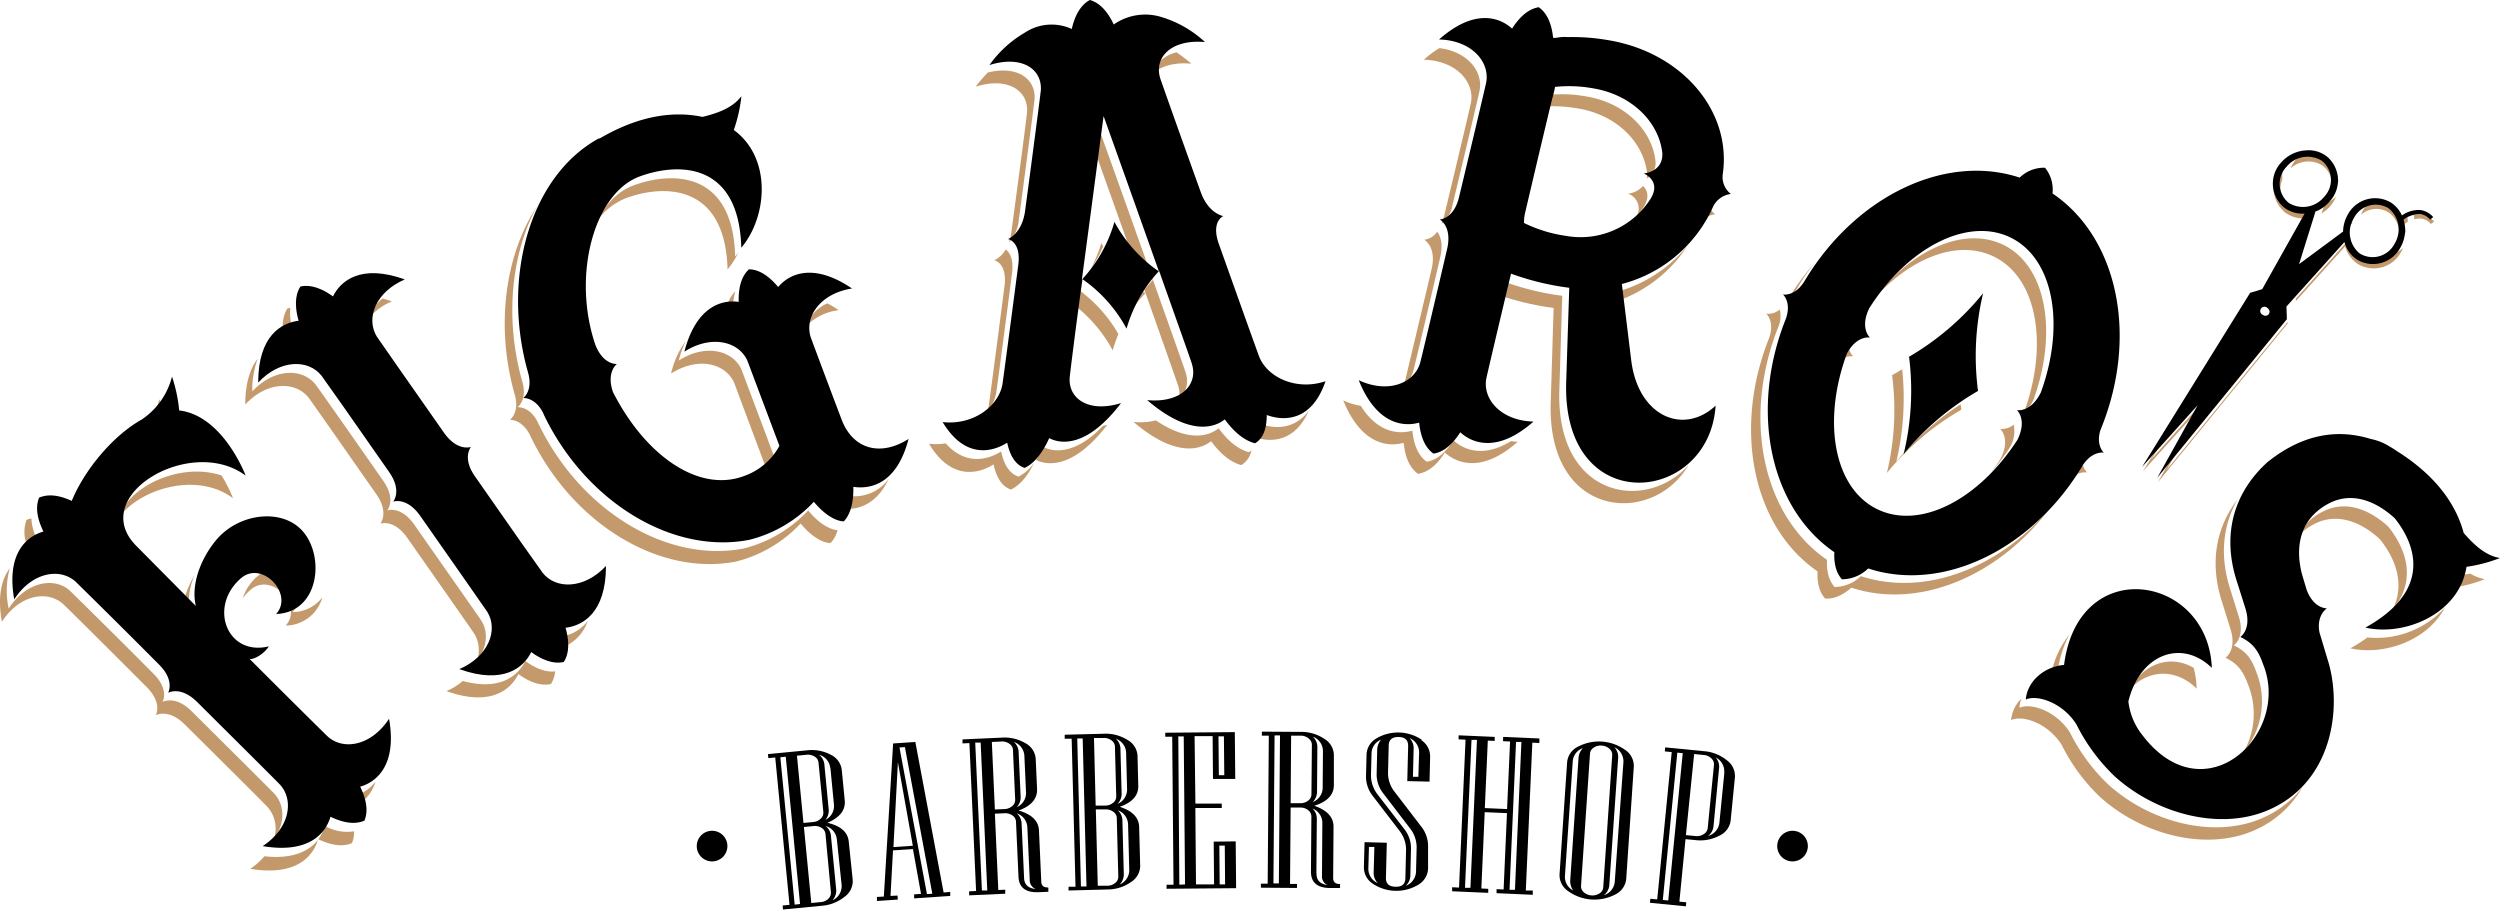 <?xml version="1.0" encoding="UTF-8"?> <svg xmlns="http://www.w3.org/2000/svg" id="Isolation_Mode" data-name="Isolation Mode" viewBox="0 0 460.41 167.54"><defs><style>.cls-1{fill:#c49a6c;}.cls-2{fill:#c3996c;}</style></defs><path class="cls-1" d="M435.17,38.77a5.34,5.34,0,0,0-.37.79,4.28,4.28,0,0,1,5-.5l.27.18a4.87,4.87,0,0,1,1.42,5.64,5.33,5.33,0,0,0,1.22-1.45,5.75,5.75,0,0,0,.34-.73,6.51,6.51,0,0,0-.26-1.45,6.66,6.66,0,0,1,.63-.39,5.12,5.12,0,0,0-.06-.9,7.09,7.09,0,0,0-.88.49,5.59,5.59,0,0,0-1.72-2.16,3.22,3.22,0,0,0-.36-.25,5.31,5.31,0,0,0-4.11-.63A5.33,5.33,0,0,0,435.17,38.77Z"></path><path class="cls-1" d="M434.3,48.66a5.71,5.71,0,0,0,7.8-2.08l.12-.21a6.61,6.61,0,0,0,.34-.7A5.93,5.93,0,0,1,440,47a4.3,4.3,0,0,1-5.11.59l-.28-.18a4.56,4.56,0,0,1-1.75-3.62L422.81,55v.46l9.08-10.09A5.64,5.64,0,0,0,434.3,48.66Z"></path><polygon class="cls-1" points="397.42 88.8 421.3 59.58 421.29 59.29 399.01 86.55 406.46 73.17 396.22 84.55 414.78 54.67 414.54 54.74 394.64 86.8 404.88 75.42 397.42 88.8"></polygon><path class="cls-1" d="M420.66,39a5.63,5.63,0,0,0,3.88,1.21L418,52l.41-.12,7.3-13.11a4.54,4.54,0,0,1-4-.5l-.26-.2a4.3,4.3,0,0,1-1.12-5,5.93,5.93,0,0,1,.45-2.87,6.53,6.53,0,0,0-.51.52,5.71,5.71,0,0,0,.21,8.07Z"></path><path class="cls-1" d="M433.18,41.17v.2a6.64,6.64,0,0,1,.51-2.59,6.39,6.39,0,0,0-1.26,1.56,6.29,6.29,0,0,0-.69,1.86Z"></path><path class="cls-1" d="M418.58,56.6l.13.06h0a.84.84,0,0,0,.61-.06l.07,0a.65.65,0,0,0,.16-.14.74.74,0,0,0,.11-.55h0a.72.72,0,0,0-.06-.13,1,1,0,0,0-.34-.43.78.78,0,0,0-1.05,1.15l.15.11Z"></path><path class="cls-1" d="M429.12,38a6.45,6.45,0,0,0,1.09-1.75,6.63,6.63,0,0,1-2.33,1.37h.2l-.53,1.67A6.31,6.31,0,0,0,429.12,38Z"></path><path class="cls-1" d="M445.91,40.26a2.87,2.87,0,0,1,1.78,1l.57-.46a3.81,3.81,0,0,0-2.36-1.28,4.08,4.08,0,0,0-1.37.07,6.88,6.88,0,0,1,.11.8A3.44,3.44,0,0,1,445.91,40.26Z"></path><path class="cls-1" d="M421.86,31a4.87,4.87,0,0,1,5.83-.53l.26.2a4.28,4.28,0,0,1,1.17,4.84,5.56,5.56,0,0,0,.59-.57,5.32,5.32,0,0,0,.94-1.54,5.31,5.31,0,0,0-1.92-3.63,3.81,3.81,0,0,0-.35-.27,5.56,5.56,0,0,0-2.6-.93,4.07,4.07,0,0,0-.86,0,6.67,6.67,0,0,0-1.51.24,5.35,5.35,0,0,0-.55.53A5.27,5.27,0,0,0,421.86,31Z"></path><path d="M445.76,38.68a5.29,5.29,0,0,0-3.41,1,5.59,5.59,0,0,0-1.72-2.16,3.3,3.3,0,0,0-.36-.25,5.71,5.71,0,0,0-7.8,2.08l-.12.22a6.53,6.53,0,0,0-.84,3.28v-.2l-8.11,6,3-9.6h-.2A6.54,6.54,0,0,0,429,37.14a5.72,5.72,0,0,0-.21-8.09l-.18-.16a3.7,3.7,0,0,0-.35-.27,5.57,5.57,0,0,0-2.6-.93,4.06,4.06,0,0,0-.86,0,6.53,6.53,0,0,0-4.66,2.2,5.71,5.71,0,0,0,.22,8.07l.18.17a5.63,5.63,0,0,0,3.88,1.21l-7.8,13.91-2.23.68L394.49,86l10.24-11.38L397.28,88l23.88-29.22-.08-2.33,10.68-11.87a5.63,5.63,0,0,0,2.4,3.28,5.71,5.71,0,0,0,7.8-2.08l.12-.21a6.53,6.53,0,0,0,.57-5.12,4.82,4.82,0,0,1,3.11-1,2.86,2.86,0,0,1,1.78,1l.57-.47A3.82,3.82,0,0,0,445.76,38.68ZM421.57,37.4l-.26-.2a4.53,4.53,0,0,1-.3-6.4l.12-.13a5,5,0,0,1,6.42-1.09l.26.2a4.53,4.53,0,0,1,.28,6.4l-.11.12a5,5,0,0,1-6.41,1.11ZM417.67,58l-.07.06a.86.86,0,0,1-.61.06h0l-.13-.06-.2-.1a.78.78,0,1,1,.75-1.37l.15.11a1,1,0,0,1,.34.43.8.8,0,0,1,.06.13h0a.74.74,0,0,1-.11.55A.61.61,0,0,1,417.67,58ZM441,44.87a4.53,4.53,0,0,1-6.08,2l-.15-.08-.28-.18a5,5,0,0,1-1-6.43,4.53,4.53,0,0,1,6.08-2l.15.08.27.18A5,5,0,0,1,441,44.87Z"></path><path class="cls-1" d="M315,38.48a4.72,4.72,0,0,0-.76,1.06c-.11.25-.23.49-.35.74a4,4,0,0,1,2-.82A3.07,3.07,0,0,1,315,38.48Z"></path><path class="cls-1" d="M270.9,18.89c-.06.4-2.36,10.17-5,21.11a8.65,8.65,0,0,1-.4,1.26,5.83,5.83,0,0,0,2-3.5c2.63-10.94,4.93-20.71,5-21.11.64-3.56-2.29-7.17-7.43-7.79A20.34,20.34,0,0,0,262.21,11C268.12,11.14,271.59,15.05,270.9,18.89Z"></path><path class="cls-1" d="M297.43,53.83l.21,1.68a25.42,25.42,0,0,0,13.22-10.38A25.41,25.41,0,0,1,297.43,53.83Z"></path><path class="cls-1" d="M302.58,38.31c1.35-2,.78-3.31,0-4.07a4.16,4.16,0,0,1-2.78,1.42A2.92,2.92,0,0,1,301.33,40,15,15,0,0,0,302.58,38.31Z"></path><path class="cls-1" d="M304.88,29.65c-.65-5.78-5.7-10.71-12.68-11.88a25,25,0,0,0-7.07-.28s-.27,1.33-.48,2v.1a27.91,27.91,0,0,1,6,.39c7,1.17,12,6.11,12.68,11.88a4.26,4.26,0,0,1-.07,1A3.24,3.24,0,0,0,304.88,29.65Z"></path><path class="cls-1" d="M260.27,68.36c.12-.39,2.46-10.17,5-21.11.53-2.41,0-3.82-.59-4.58a3.43,3.43,0,0,1-2.39,1.49s2.29,1.23,1.38,5.33c-2.6,11-4.93,20.73-5,21.11a1.19,1.19,0,0,1-.16.43A5.55,5.55,0,0,0,260.27,68.36Z"></path><path class="cls-1" d="M267.67,81.1c-2,3.15-3.88,3.77-4.92,3.93-.86-.62-2.28-2-2.64-5.72-2.55.72-6.41.38-9.5-4.57a12,12,0,0,1-3.23-1c3.23,8,8.11,8.66,11.13,7.81.36,3.7,1.78,5.1,2.64,5.72,1-.17,3-.79,4.93-3.93,2.32,2.11,7,3.75,13.45-2a5.24,5.24,0,0,1-1.26-.1C273.26,84.32,269.63,82.89,267.67,81.1Z"></path><path class="cls-1" d="M287.18,71.77l.53-17.3-1.3-.18a50.21,50.21,0,0,1-9.4-2.42l-.62,2.59a52.1,52.1,0,0,0,8.43,2.07l1.3.18L285.59,74C284.84,95.64,304.4,97,311,85.6,303.3,94.4,286.5,91.86,287.18,71.77Z"></path><path d="M286.39,16s-.27,1.33-.48,2c-.09.29-1.44,5.92-3.2,13.36l-1.88,8a8.15,8.15,0,0,0-.17,1.7,25.7,25.7,0,0,0,7.74,2.38,15.27,15.27,0,0,0,15.44-6.62c2.35-3.49-1.12-4.88-1.12-4.88s3.6-.22,3.42-3.77c-.65-5.78-5.7-10.71-12.68-11.89a25,25,0,0,0-7.07-.28ZM268.93,79.61c-2,3.14-3.88,3.77-4.93,3.93-.86-.61-2.28-2-2.64-5.71-3,.85-7.9.24-11.13-7.81,5.35,2.51,10.2.58,11.3-3.16.12-.39,2.46-10.17,5-21.11.91-4.1-1.38-5.33-1.38-5.33s2.6-.07,3.56-4.15c2.63-10.94,4.93-20.71,5-21.11.69-3.84-2.78-7.75-8.69-7.89,6.5-5.74,11.13-4.11,13.45-2,2-3.14,3.87-3.77,4.92-3.94.87.62,2.26,2,2.64,5.64l.53,0a7.56,7.56,0,0,1,2.15-.14,38.36,38.36,0,0,1,7.38.55C309.78,9.62,319,20.47,317.26,32.15a3.94,3.94,0,0,0,1.5,3.57A4.21,4.21,0,0,0,315.52,38a25.41,25.41,0,0,1-16.83,14.3l1.75,14.28c1.37,10.18,9.63,13.6,15.51,8.13-1.15,18.28-28.38,21-27.51-4.47L289,53l-1.3-.18a49.91,49.91,0,0,1-9.42-2.42c-2.45,10.2-4.5,19-4.56,19.34-.69,3.85,2.78,7.75,8.69,7.9-6.5,5.74-11.14,4.1-13.45,2Z"></path><path class="cls-1" d="M116.6,34.17c-2.87,1.08-5.24,3.59-6.94,6.94a12.15,12.15,0,0,1,5.53-4.58c6.75-2.54,18.36-3,18.8,13.09a14.81,14.81,0,0,0,2-3.14c-.2.27-.39.53-.6.78C135,31.13,123.36,31.63,116.6,34.17Z"></path><path class="cls-1" d="M135,57.24a10.85,10.85,0,0,1,.43-3.6,6,6,0,0,0-1.69,3.52A7.72,7.72,0,0,1,135,57.24Z"></path><path class="cls-1" d="M148.84,94A24.34,24.34,0,0,1,137,101c-14,2.76-30-6.79-37.81-22.92l-.23-.49C97.44,74.75,95.31,75,95.31,75s1.84-1.31.9-4.65C92.92,58.82,94.11,46.8,98.89,38,93,47,91.21,60.13,94.8,72.68c.94,3.34-.9,4.65-.9,4.65S96,77.12,97.54,80l.23.49c7.81,16.12,23.8,25.68,37.81,22.92a24.37,24.37,0,0,0,11.86-7c2.37,2.87,4.45,3.58,5.51,3.6a5.33,5.33,0,0,0,1.3-2.37C153.15,97.56,151.14,96.81,148.84,94Z"></path><path class="cls-1" d="M156.11,91.29a14.71,14.71,0,0,1-.12,2.45c2.49,0,5.6-1.11,7.68-5.55A7.75,7.75,0,0,1,156.11,91.29Z"></path><path class="cls-1" d="M148.31,60.2a10.18,10.18,0,0,1,6.15-3.08,21.74,21.74,0,0,0-2.1-1.26A7.81,7.81,0,0,0,148.31,60.2Z"></path><path class="cls-1" d="M136.57,68.09C135,64.52,129.94,63.23,125,66.4a20.11,20.11,0,0,1,1.29-3.61,16.52,16.52,0,0,0-2.7,6c5-3.17,10-1.88,11.61,1.69L141,86a9.59,9.59,0,0,0,1.48-2.17Z"></path><path d="M110.39,25.53c7.86-4.62,14.27-5,19-4,2.6-.67,5.4-1.52,7.15-3.81a27.65,27.65,0,0,1-1.4,6.22c7.1,5.2,6.15,16.06,1.38,21.68-.44-16.13-12-15.63-18.8-13.09-8.28,3.12-12.41,18.09-8.1,30.91,1.48,3.84,4,3.59,4,3.59s-2,1.44-.74,5.16c6,11.8,15.85,18.59,24.13,15.48a11.85,11.85,0,0,0,6.53-5.56l-5.89-15.66c-1.57-3.57-6.63-4.86-11.61-1.69,2.18-8.38,6.94-9.61,10-9.16-.1-3.71,1.11-5.29,1.89-6,1.06,0,3,.4,5.38,3.26,2-2.39,6.42-4.6,13.6.27-5.84.9-8.78,5.21-7.62,8.93.12.39,5.72,15.31,5.89,15.67,2.21,5.14,7.16,6.28,12.14,3.11-2.18,8.39-7.07,9.28-10.17,8.82.11,3.71-1,5.63-1.76,6.35-1.06,0-3.14-.74-5.51-3.6a24.36,24.36,0,0,1-11.86,7c-14,2.76-30-6.79-37.81-22.92L100,76c-1.5-2.9-3.64-2.69-3.64-2.69s1.83-1.31.9-4.66c-5-17.54.39-36.29,13.06-43.18Z"></path><path class="cls-1" d="M331,53.05a48.37,48.37,0,0,1,3.17-4.64,47.78,47.78,0,0,0-4.65,6.35A6.2,6.2,0,0,0,331,53.05Z"></path><path class="cls-1" d="M372.57,76.1a6.75,6.75,0,0,0,1.92-2.47C379,61.23,376.88,49,369,45.12c-7.24-3.58-17.06.88-24.12,10.18,6.87-7.83,15.72-11.34,22.39-8,7.92,3.91,10,16.11,5.53,28.51A1.11,1.11,0,0,0,372.57,76.1Z"></path><path class="cls-1" d="M384.36,87a3,3,0,0,1-.75-1.36,5.85,5.85,0,0,0-1.3,1.4l-.46.74A3.37,3.37,0,0,1,384.36,87Z"></path><path class="cls-1" d="M366.67,87a39.88,39.88,0,0,0,3.52-4.67,5.74,5.74,0,0,0,.65-4.12,3.37,3.37,0,0,1-2.49.77s2,1.71.1,5.47C367.88,85.36,367.28,86.2,366.67,87Z"></path><path class="cls-1" d="M341.29,65.62a3,3,0,0,1-.75-1.36,6.49,6.49,0,0,0-1.73,2.13A3.35,3.35,0,0,1,341.29,65.62Z"></path><path class="cls-1" d="M347.5,87.1a49.88,49.88,0,0,1,13.7-11.64c0-.34-.08-.69-.13-1A52.17,52.17,0,0,0,349.24,85,50.7,50.7,0,0,0,350.31,68q-.93.58-1.86,1.1A49.74,49.74,0,0,1,347.5,87.1Z"></path><path class="cls-1" d="M377.32,93.88c-9.55,11-23.09,16-34.62,12.22a7,7,0,0,1-4.83,2c-.63-.71-1.54-2.12-1.4-5-11.78-8.07-15.59-25.74-9.14-42.45l.2-.51a5.12,5.12,0,0,0,.24-3.14,3.37,3.37,0,0,1-2.49.78s1.62,1.42.52,4.49l-.2.51c-6.45,16.71-2.64,34.38,9.13,42.45-.14,2.9.77,4.32,1.4,5,.94.07,2.62-.07,4.83-2C353.22,112.25,367.73,106.34,377.32,93.88Z"></path><path d="M371.54,81c1.85-3.76-.1-5.47-.1-5.47s2.55.51,4.41-3.25c4.52-12.4,2.39-24.6-5.53-28.51s-19,1.81-26.07,13c-1.8,3.71.13,5.4.13,5.4s-2.43-.49-4.27,3c-4.54,12.42-2.4,24.64,5.54,28.57S364.42,92,371.54,81ZM372,32.66a6.43,6.43,0,0,1,4.62-1.77A6.42,6.42,0,0,1,378,35.63c12.14,8.2,15.88,26.52,8.81,43.61-.85,2.82.64,4.13.64,4.13s-2-.41-3.79,2.18c-9.29,15.67-25.88,23.65-39.61,19.14a7,7,0,0,1-4.83,2c-.63-.71-1.54-2.12-1.4-5-11.78-8.07-15.59-25.74-9.14-42.45l.2-.51c1.1-3.08-.52-4.5-.52-4.5s2.21.45,4-2.52c9.39-15.64,25.92-23.52,39.6-19ZM365.22,54a49.78,49.78,0,0,0-.94,18,49.94,49.94,0,0,0-13.7,11.64,49.77,49.77,0,0,0,1-17.94A49.88,49.88,0,0,0,365.22,54Z"></path><path class="cls-1" d="M208.26,57.31A25.71,25.71,0,0,1,210.94,54l-.37-.27A25.62,25.62,0,0,0,208.26,57.31Z"></path><path class="cls-1" d="M201.53,27.48c1.42,4,4.56,12.8,7.65,21.47a25.65,25.65,0,0,0,3.15,2.59C207.72,38.53,202.14,23,202.14,23Z"></path><path class="cls-1" d="M189.14,20.66c0,.41-1.34,10.65-2.89,22.12a9.51,9.51,0,0,1-.44,1.89,7.37,7.37,0,0,0,1.83-4.26c1.54-11.48,2.86-21.72,2.89-22.12.28-3.76-3.2-6.3-8.63-4.93a30.32,30.32,0,0,0-2.22,2.6C185.59,14.1,189.44,16.7,189.14,20.66Z"></path><path class="cls-1" d="M182.07,74.83a6.56,6.56,0,0,1-.29,1,7.4,7.4,0,0,0,1.68-3.41c.08-.41,1.44-10.66,2.93-22.14.32-2.69-.51-3.85-1.18-4.34a4.68,4.68,0,0,1-2.11,2s2.41.42,1.9,4.69C183.51,64.17,182.16,74.42,182.07,74.83Z"></path><path class="cls-1" d="M218.39,68.74c0-.16-2.8-8-6.06-17.2-.56.6-1.08,1.22-1.57,1.86l.18.51c3.26,9.18,6,17,6.06,17.2a4.85,4.85,0,0,1,.11,2.45A4.55,4.55,0,0,0,218.39,68.74Z"></path><path class="cls-1" d="M212.41,13.5c1.42-1.31,3.81-2.06,7-1.77a30.59,30.59,0,0,0-2.74-2.1C214.27,10.27,212.8,11.72,212.41,13.5Z"></path><path class="cls-1" d="M195.71,6.7l.52.2A13.13,13.13,0,0,1,196.79,5,7.06,7.06,0,0,0,195.71,6.7Z"></path><path class="cls-1" d="M203.16,45.36c-.11-.19-.23-.38-.33-.58a27.7,27.7,0,0,1-2,4.84A26.15,26.15,0,0,0,203.16,45.36Z"></path><path class="cls-1" d="M230,83.27c-1.11-.29-3.16-1.12-5.57-4.4-1.91,1.54-5.71,2.51-11.56-1.45a11.88,11.88,0,0,1-4.12.28c7.41,6.34,12.09,5.31,14.29,3.55,2.41,3.28,4.46,4.11,5.57,4.4a4.12,4.12,0,0,0,1.87-2.7A3.73,3.73,0,0,1,230,83.27Z"></path><path class="cls-1" d="M192.11,82.31a17.27,17.27,0,0,1-1.31,2.41c2.55,1.22,7.3,1.16,13.14-6.51-.28.09-.54.15-.81.22C198.24,83.56,194.31,83.41,192.11,82.31Z"></path><path class="cls-1" d="M232.16,78.06a9.41,9.41,0,0,1-.33,2.69c3,.72,6.84.19,9.2-5.1C238.35,79.17,234.7,79,232.16,78.06Z"></path><path class="cls-1" d="M198.56,53.31l-.49.62-.29,2.2a26.34,26.34,0,0,1,7.14,8.39,27.87,27.87,0,0,1,1.05-3A26.12,26.12,0,0,0,198.56,53.31Z"></path><path class="cls-1" d="M187.58,87.78c-.92-.31-2.47-1.18-3.21-4.64-2.53,1.59-6.56,2.59-10.21-1.49a11.45,11.45,0,0,1-3.07.07c4,6.7,9,5.64,11.89,3.8.74,3.46,2.29,4.33,3.21,4.64,1-.49,2.69-1.65,4.29-5A7.91,7.91,0,0,1,187.58,87.78Z"></path><path d="M213.44,50c-4.61-13-10.2-28.63-10.2-28.63s-2.17,16.45-4,30.13a26.21,26.21,0,0,0,6-10.63A26.18,26.18,0,0,0,213.44,50ZM193.22,80.7c-1.66,3.71-3.49,5-4.52,5.47-.92-.31-2.47-1.18-3.21-4.64-2.93,1.84-7.86,2.9-11.89-3.8,5.6.63,10.24-2.88,11-6.87.08-.41,1.44-10.67,2.94-22.14.51-4.27-1.9-4.69-1.9-4.69s2.59-1,3.15-5.23c1.54-11.48,2.86-21.72,2.89-22.12.3-4-3.55-6.56-9.46-4.7a20.89,20.89,0,0,1,6.57-6,8.89,8.89,0,0,1,8.59-.64c.83-3.62,2.4-4.84,3.34-5.34,1,.29,2.82,1.14,4.39,4.51A10.11,10.11,0,0,1,214,3.17a20.44,20.44,0,0,1,7.92,4.58c-6.18-.57-9.39,2.79-8.27,6.59.11.39,3.56,10.13,7.47,21,1.45,4.06,4.18,4.45,4.18,4.45s-2.27.92-.88,5c3.88,10.9,7.36,20.64,7.52,21,1.56,3.75,6.84,6.21,12.17,4.42-2.53,7.39-7.58,7.4-10.82,6.22,0,3.53-1.32,4.71-2.16,5.21-1.11-.29-3.16-1.12-5.57-4.4-2.2,1.76-6.88,2.79-14.29-3.55,6.17.57,9.38-2.79,8.26-6.59,0-.16-2.8-8-6.06-17.2a26.12,26.12,0,0,0-6,10.63,26.2,26.2,0,0,0-8.12-9.12C198,61.07,197,69.36,197,69.52c-.29,3.95,3.55,6.56,9.46,4.71C200.56,82,195.77,82,193.24,80.7Z"></path><path class="cls-1" d="M53.87,112.73c3.34-3.65-2.61-10-6.51-6.56a8.89,8.89,0,0,0-2.65,4,9.62,9.62,0,0,1,1.39-1.52c3.9-3.45,9.85,2.91,6.51,6.56A7.1,7.1,0,0,0,59.37,110,7,7,0,0,1,53.87,112.73Z"></path><path class="cls-2" d="M21.92,95.29c3.91-5.33,14.39-8.47,21-3.53a27.09,27.09,0,0,0-2.11-4.19C33.32,85.05,23.67,89.51,21.92,95.29Z"></path><path class="cls-2" d="M33.64,111.86,35,113.25a12,12,0,0,1,.87-7.37A16.13,16.13,0,0,0,33.64,111.86Z"></path><path class="cls-2" d="M29.51,74l-.16-.47A11.6,11.6,0,0,1,28.89,75,10.56,10.56,0,0,0,29.51,74Z"></path><path class="cls-2" d="M65.3,146.57a14,14,0,0,1,.71,1.58,7.58,7.58,0,0,0,3.15-4.2A7.38,7.38,0,0,1,65.3,146.57Z"></path><path class="cls-2" d="M59.83,152.09a7.54,7.54,0,0,1-1.22,2.46c3.32,1.6,5.24,1.13,6.21.72a5.16,5.16,0,0,0,.38-2.17A8.2,8.2,0,0,1,59.83,152.09Z"></path><path class="cls-2" d="M50.39,154.66c2.12-2.93,2.11-6.3.18-8.44-.26-.3-7.39-7.4-15.37-15.33-3-2.92-5.26-1.61-5.26-1.61s1.3-2.26-1.68-5.21c-7.95-8-15.09-15-15.39-15.29C10,106.19,4.82,107.1,1.6,112.07a15.36,15.36,0,0,1,.21-7.42c-1.46,1.93-2.33,5-1.47,9.87,3.22-5,8.35-5.88,11.27-3.29.31.26,7.44,7.33,15.39,15.29,3,3,1.68,5.21,1.68,5.21s2.25-1.31,5.26,1.61c8,7.93,15.1,15,15.37,15.33A6,6,0,0,1,50.39,154.66Z"></path><path class="cls-2" d="M6.93,99.55a10,10,0,0,1-1.16-4.08,5,5,0,0,0-.88.28A6.3,6.3,0,0,0,5,100.42,7.75,7.75,0,0,1,6.93,99.55Z"></path><path class="cls-2" d="M48.68,157.69A11.88,11.88,0,0,1,46.1,160c8.46,1.43,11.55-2.31,12.44-5.31C57,156.66,54,158.29,48.68,157.69Z"></path><path d="M12.49,93.1c-.15.26-.29.52-.43.78h.07C12.25,93.64,12.37,93.37,12.49,93.1Z"></path><path d="M49.54,119c-1.1,1.71-3.1,2.55-3.59,2.34,7.48,7.48,14.14,14.07,14.43,14.32,2.92,2.59,8,1.68,11.27-3.29,1.5,8.54-2.31,11.64-5.32,12.51,1.64,3.34,1.19,5.27.78,6.26-1,.41-2.91.89-6.25-.73-.86,3-3.93,6.86-12.48,5.41,4.94-3.25,5.82-8.39,3.21-11.29-.26-.31-7.39-7.4-15.37-15.33-3-2.92-5.26-1.61-5.26-1.61s1.3-2.26-1.68-5.21c-7.95-8-15.09-15-15.39-15.29-2.92-2.59-8.05-1.68-11.27,3.29C1.11,101.86,4.94,98.77,8,97.89c-1.64-3.33-1.2-5.27-.79-6.25,1-.4,2.81-.87,6,.61,2.37-5.73,7.55-12,12.91-15a13.52,13.52,0,0,0,5.56-7.9A28,28,0,0,1,33,75.59c8.1.95,12.24,12,12.24,12-10.11-7.57-29.34,3.8-20.08,13l10.9,11c-1-4.33,1.28-9.32,4-12.42,4.1-4.59,11.45-5.47,15.26-1.79,4.63,4.46,3.72,15.38-4.47,15.7,3.34-3.65-2.61-10-6.51-6.56-6,5.24-2.53,14.37,5.16,12.52Z"></path><path class="cls-1" d="M53.91,60.71a10.23,10.23,0,0,1-.45-4,4.7,4.7,0,0,0-.54.09,6.15,6.15,0,0,0-.74,4.28A7.61,7.61,0,0,1,53.91,60.71Z"></path><path class="cls-1" d="M103.09,117.26a12.73,12.73,0,0,1,.42,2,7.87,7.87,0,0,0,4.73-4.92A7.39,7.39,0,0,1,103.09,117.26Z"></path><path class="cls-1" d="M87.85,121.64c1.85-2.35,2.14-5.18.8-7.33-.2-.35-6-8.59-12.43-17.8C73.77,93.11,71.33,94,71.33,94s1.67-2-.74-5.43c-6.42-9.22-12.2-17.43-12.46-17.74-2.42-3.06-7.63-3.07-11.67,1.25a17,17,0,0,1,1-6.05c-1.33,1.74-2.29,4.4-2.29,8.47,4-4.32,9.25-4.32,11.67-1.25.25.31,6,8.52,12.46,17.76,2.41,3.43.74,5.43.74,5.43s2.44-.9,4.89,2.51c6.46,9.21,12.23,17.45,12.43,17.79A5.81,5.81,0,0,1,87.85,121.64Z"></path><path class="cls-1" d="M67.82,58.73a10.92,10.92,0,0,1,4.35-3.22c-.6-.21-1.17-.39-1.73-.54A8.43,8.43,0,0,0,67.82,58.73Z"></path><path class="cls-1" d="M96.74,121.73c-1.27,2.62-4.55,5.58-11.51,3.68a11.86,11.86,0,0,1-3,1.87c8.16,2.93,11.86-.31,13.24-3.14,3,2.18,5,2.06,6,1.82a5.31,5.31,0,0,0,.78-2.32C101.1,123.77,99.29,123.58,96.74,121.73Z"></path><path d="M104.16,115.62c1,3.57.25,5.4-.33,6.29-1,.24-3,.36-6-1.82-1.37,2.82-5.08,6.06-13.24,3.14C90,120.9,91.8,116,89.74,112.68c-.2-.35-6-8.58-12.43-17.79-2.45-3.4-4.89-2.51-4.89-2.51s1.67-2-.74-5.43C65.25,77.71,59.47,69.51,59.22,69.2c-2.42-3.06-7.63-3.07-11.67,1.25,0-8.67,4.32-11,7.44-11.38-1-3.57-.25-5.4.33-6.3,1-.23,3-.36,6,1.82,1.38-2.82,5.07-6.06,13.23-3.13-5.44,2.33-7.21,7.23-5.14,10.55.2.35,6,8.58,12.43,17.79,2.45,3.4,4.89,2.51,4.89,2.51s-1.68,2,.74,5.42c6.42,9.24,12.21,17.45,12.46,17.75,2.41,3.07,7.63,3.07,11.67-1.25,0,8.67-4.32,11-7.44,11.38Z"></path><path class="cls-1" d="M415.56,123.84c-1-2.9-2.18-4-4.18-5,0,0,2.19-1.42.89-5.4l-1.46-4.67c-2.13-6.45-1.41-12.15,1.3-16.84-3.91,5.07-5.32,11.59-2.83,19.13l1.46,4.67c1.3,4-.89,5.4-.89,5.4,2,1,3.13,2.1,4.18,5a14.29,14.29,0,0,1-.82,12.34A14.51,14.51,0,0,0,415.56,123.84Z"></path><path class="cls-1" d="M392,127.22c3.37-3.93,8.59-4.29,12.55-.4A17,17,0,0,0,404,123C399.7,120.47,394.71,122.12,392,127.22Z"></path><path class="cls-1" d="M436,117.39a27.43,27.43,0,0,1-3.15,2c6.08,1.4,14.23-1.36,17.42-7.52A16.92,16.92,0,0,1,436,117.39Z"></path><path class="cls-1" d="M453,106a11.84,11.84,0,0,1-.54,2.12,27.55,27.55,0,0,0,5.17-1.46,7.84,7.84,0,0,1-2.66-1C454.41,105.71,453.75,105.84,453,106Z"></path><path class="cls-1" d="M440.64,112.26c4.54-5.44,2.45-11.21-.8-15.27-2.81-2.59-7.45-5.27-12.26-2.67a9.83,9.83,0,0,0-4.4,4.48A10.88,10.88,0,0,1,426,96.61c4.81-2.61,9.45.07,12.26,2.67C441.11,102.77,443,107.53,440.64,112.26Z"></path><path class="cls-1" d="M381.11,116.85a17,17,0,0,0-3.36,7.32,8.6,8.6,0,0,1,1.17-.2A20,20,0,0,1,381.11,116.85Z"></path><path class="cls-1" d="M416.21,150.84c-8.79,3.6-20.29.53-27.91-6.33a34.37,34.37,0,0,1-7.07-9.58c-2.5-4-7.23-5.56-9.33-4.58a5.8,5.8,0,0,1,.4-1.73,6.36,6.36,0,0,0-1.93,4c2.1-1,6.83.56,9.33,4.59a34.36,34.36,0,0,0,7.07,9.58c7.62,6.86,19.11,9.92,27.91,6.33a18.83,18.83,0,0,0,9.38-8.19A18.85,18.85,0,0,1,416.21,150.84Z"></path><path d="M380.13,122.43c2.63-20.59,26.54-16.59,27.21.57-5.42-5.31-13.18-2.71-15.37,6.17a12.19,12.19,0,0,0,2.6,6.24c11.45,15,27.47-.24,22.2-13.11-1-2.9-2.18-4-4.18-5,0,0,2.19-1.42.89-5.4L412,107.23c-3-9.11-.35-16.73,5.57-22.11q9.16-7.34,19.06-4.27a10.08,10.08,0,0,1,3.42,1.36c.45.26.93.56,1.43.9,7.72,4.87,11,10.38,12.25,15.06,1.78,2,3.83,4.1,6.67,4.6a27.64,27.64,0,0,1-6.16,1.62c-1.36,8.7-11.44,12.84-18.62,11.19,11.94-6.61,9.65-14.83,5.41-20.13-2.81-2.59-7.45-5.27-12.26-2.67-6.43,3.47-5.76,10-4.63,13.63l.66,2.21c1.33,3.54,3.74,3.41,3.74,3.41s-2,1.26-1.37,4.46l1.45,4.84c2.88,8.86,1,23-11.23,28-8.79,3.6-20.29.53-27.91-6.33a34.4,34.4,0,0,1-7.07-9.58c-2.5-4-7.23-5.56-9.33-4.59.23-3.19,3.18-6,7-6.37Z"></path><path d="M156.31,155q-.25-2.62-3.93-3.47,3.45-1.46,3.19-4.14l-.54-5.53A3.55,3.55,0,0,0,153,139a7.48,7.48,0,0,0-4.45-.81l-7.12.69.07.74,1.27-.12,2.63,27.14-1.27.12.07.74,7.12-.69a7.53,7.53,0,0,0,4.21-1.65,3.56,3.56,0,0,0,1.51-3.12Zm-3.38-13.57.66,6.82A2.87,2.87,0,0,1,152,151a2.67,2.67,0,0,0,.6-2.09l-.77-8a2.6,2.6,0,0,0-1-1.92,2.84,2.84,0,0,1,2.07,2.4m-6.55,25.21-2.64-27.14,1-.1,2.63,27.13Zm.42-27.43,1.77-.17a2.25,2.25,0,0,1,1.49.34,1.45,1.45,0,0,1,.71,1.1l.89,9.11a1.45,1.45,0,0,1-.49,1.22,2.24,2.24,0,0,1-1.4.62l-1.77.17Zm5.8,26.34a2.26,2.26,0,0,1-1.39.62l-1.77.17-1.36-14,1.77-.17a2.25,2.25,0,0,1,1.49.34,1.45,1.45,0,0,1,.71,1.1l1,10.73a1.43,1.43,0,0,1-.49,1.22m.85.2a2.65,2.65,0,0,0,.6-2.07l-.94-9.62a2.63,2.63,0,0,0-1-1.92,2.87,2.87,0,0,1,2.07,2.4L155,163a2.88,2.88,0,0,1-1.57,2.75"></path><path d="M173.78,164.36l-5.21-27.72-4.09.28-1.71,28.19-1.27.08v.74l3.84-.26-.05-.74L164,165l.46-8.39,3.67-.24,1.49,8.25-1.27.09v.74L175,165v-.74ZM164.54,156l.82-15.63,2.75,15.39Zm6.17,8.66-5.06-27,1-.07,5.05,27Z"></path><path d="M193,163.44c-.78,0-1.19-.31-1.23-1l-.43-9.51q-.12-2.62-3.75-3.66,3.52-1.28,3.4-4l-.25-5.55a3.56,3.56,0,0,0-1.93-2.87,7.55,7.55,0,0,0-4.4-1l-7.15.32v.74l1.27-.06,1.23,27.24-1.28.06v.74l6.65-.3v-.74l-1.28.06-.63-14.06,1.77-.08a2.28,2.28,0,0,1,1.47.41,1.46,1.46,0,0,1,.65,1.14l.46,10.15q.14,3,3.73,2.84l1.77-.08v-.74Zm-12.17.55-1.23-27.23h1L181.82,164Zm5.61-15.56A2.25,2.25,0,0,1,185,149l-1.78.08-.56-12.44,1.77-.08a2.24,2.24,0,0,1,1.47.42,1.43,1.43,0,0,1,.65,1.13l.41,9.15a1.44,1.44,0,0,1-.55,1.19m1.19-9.81a2.58,2.58,0,0,0-.89-2,2.83,2.83,0,0,1,1.94,2.5l.31,6.85a2.87,2.87,0,0,1-1.71,2.67,2.66,2.66,0,0,0,.71-2.06Zm1,23.09-.45-9.94a2.64,2.64,0,0,0-.89-2,2.86,2.86,0,0,1,1.94,2.5l.44,9.71a1.75,1.75,0,0,0,1.1,1.72c-1.37-.13-2.09-.8-2.14-2"></path><path d="M206.15,148.61q3.55-1.22,3.48-3.9l-.14-5.55a3.55,3.55,0,0,0-1.88-2.91,7.5,7.5,0,0,0-4.38-1.12l-7.15.18v.74h1.28l.71,27.25h-1.28V164l7.15-.19a7.5,7.5,0,0,0,4.32-1.35,3.53,3.53,0,0,0,1.72-3l-.19-7.17q-.07-2.62-3.67-3.73m1.27-10,.18,6.86a2.88,2.88,0,0,1-1.76,2.63,2.65,2.65,0,0,0,.75-2l-.21-8a2.59,2.59,0,0,0-.85-2,2.84,2.84,0,0,1,1.89,2.53m-8.32,24.68L198.39,136h1l.7,27.25Zm2.4-27.35h1.77a2.27,2.27,0,0,1,1.46.44,1.46,1.46,0,0,1,.63,1.15l.24,9.16a1.44,1.44,0,0,1-.57,1.18,2.24,2.24,0,0,1-1.44.52h-1.78Zm3.92,26.69a2.24,2.24,0,0,1-1.44.52h-1.78l-.36-14.06h1.77a2.24,2.24,0,0,1,1.46.45,1.45,1.45,0,0,1,.63,1.15l.28,10.78a1.45,1.45,0,0,1-.57,1.18m.83.26a2.65,2.65,0,0,0,.75-2l-.25-9.66a2.64,2.64,0,0,0-.85-2,2.87,2.87,0,0,1,1.89,2.54l.22,8.5a2.87,2.87,0,0,1-1.76,2.63"></path><path d="M223.52,155l.07,7.88h-3.33l-.12-14.07H225V148h-4.85L220,135.57h3.32l.07,7.88h4.1l-.08-8.62-12.81.11v.74h1.28l.24,27.26h-1.28v.74l12.81-.11-.08-8.62Zm1.88-19.4.07,7.16h-1l-.07-7.16Zm-8.21,27.33L217,135.62h1l.24,27.26Zm7.43-.06-.06-7.14h1l.06,7.14Z"></path><path d="M245.52,161.76l.07-9.52q0-2.62-3.55-3.85,3.58-1.1,3.61-3.78v-5.55a3.55,3.55,0,0,0-1.77-3,7.52,7.52,0,0,0-4.34-1.27l-7.15-.05v.74h1.28l-.21,27.26h-1.25v.74l6.65.05v-.74h-1.28l.11-14.07h1.78a2.23,2.23,0,0,1,1.45.49,1.45,1.45,0,0,1,.59,1.17l-.08,10.16q0,3,3.58,3h1.78v-.74h-.1c-.79,0-1.17-.38-1.17-1.11m-10,1h-1l.21-27.26h1Zm6.31-27a2.84,2.84,0,0,1,1.81,2.6l-.05,6.86a2.87,2.87,0,0,1-1.85,2.57,2.67,2.67,0,0,0,.81-2l.06-8a2.61,2.61,0,0,0-.78-2m-.31,10.58a1.43,1.43,0,0,1-.61,1.15,2.23,2.23,0,0,1-1.45.47h-1.77l.09-12.44h1.78A2.22,2.22,0,0,1,241,136a1.45,1.45,0,0,1,.6,1.17Zm.91,14.54.08-9.94a2.64,2.64,0,0,0-.79-2,2.86,2.86,0,0,1,1.81,2.6l-.07,9.72a1.74,1.74,0,0,0,1,1.77q-2.05-.29-2-2.14"></path><path d="M276.8,136.5l1.3.06L277.55,149l-4.1-.18.55-12.43,1.27.06v-.74l-6.65-.29v.74l1.28.06-1.2,27.24-1.27-.06v.74l6.65.29v-.74l-1.27-.06.62-14.06,4.1.18-.62,14.06-1.3-.06v.74l6.67.3V164L281,164l1.2-27.23,1.3.06V136l-6.67-.29Zm-6,27h-1l1.2-27.24h1Zm9.39-26.87L279,163.87h-1l1.2-27.23Z"></path><path d="M299.28,138.1a8.27,8.27,0,0,0-8.67-.59,3.54,3.54,0,0,0-2,2.83l-1.4,20.72a3.54,3.54,0,0,0,1.61,3.07,8.28,8.28,0,0,0,8.67.59,3.55,3.55,0,0,0,2-2.83l1.4-20.72a3.55,3.55,0,0,0-1.6-3.07M289.73,164a2.81,2.81,0,0,1-1.53-2.58l1.45-21.3a2.76,2.76,0,0,1,1.86-2.34,2.91,2.91,0,0,0-.81,1.91L289.19,162a2.94,2.94,0,0,0,.54,2m4.85.53a2.44,2.44,0,0,1-2.89-.2,1.44,1.44,0,0,1-.52-1.2l1.65-24.32a1.43,1.43,0,0,1,.68-1.12,2.25,2.25,0,0,1,1.48-.38,2.28,2.28,0,0,1,1.41.58,1.44,1.44,0,0,1,.52,1.2l-1.65,24.32a1.44,1.44,0,0,1-.68,1.12m2.8-2.12a2.86,2.86,0,0,1-2,2.45,2.6,2.6,0,0,0,1-1.94L298,139.69a2.62,2.62,0,0,0-.69-2.08,2.87,2.87,0,0,1,1.67,2.7Z"></path><path d="M318,140a7.55,7.55,0,0,0-4.21-1.66l-7.12-.7-.07.74,1.27.13-2.67,27.13-1.27-.12-.07.74,6.62.65.07-.74-1.27-.12,1.13-11.51,1.77.17a7.49,7.49,0,0,0,4.45-.8,3.55,3.55,0,0,0,2.09-2.76l.79-8A3.56,3.56,0,0,0,318,140m-10.77,25.84-1-.1,2.67-27.13,1,.1Zm6.51-12.21a2.24,2.24,0,0,1-1.49.34l-1.77-.17L312,138.87l1.77.17a2.23,2.23,0,0,1,1.4.63,1.45,1.45,0,0,1,.48,1.22l-1.15,11.6a1.43,1.43,0,0,1-.71,1.1m3.78-11.35-.92,9.3a2.84,2.84,0,0,1-2.07,2.4,2.59,2.59,0,0,0,1-1.92l1-10.45a2.59,2.59,0,0,0-.6-2.07,2.84,2.84,0,0,1,1.56,2.75"></path><path d="M131.14,153a2.82,2.82,0,1,0,2.82,2.82,2.82,2.82,0,0,0-2.82-2.82h0"></path><path d="M330.12,153a2.82,2.82,0,1,0,2.82,2.82,2.82,2.82,0,0,0-2.82-2.82h0"></path><path d="M261.83,136.23a7.82,7.82,0,0,0-8.4-.21,3.57,3.57,0,0,0-1.76,2.92l-.1,3.91a5.78,5.78,0,0,0,1.23,3.72l5,6.52a5.61,5.61,0,0,1,1.14,3.62l-.12,5q0,1.64-1.82,1.6t-1.76-1.68l.16-6.43-4.1-.1-.12,4.63a3.59,3.59,0,0,0,1.61,3,7.83,7.83,0,0,0,8.4.21A3.6,3.6,0,0,0,263,160L263,156a5.8,5.8,0,0,0-1.23-3.74l-5-6.52a5.56,5.56,0,0,1-1.14-3.6l.12-4.81c0-1.1.64-1.63,1.84-1.6s1.76.59,1.74,1.69l-.16,6.43,4.1.1.11-4.63a3.58,3.58,0,0,0-1.61-3M252,160.07l.11-4.09h1l-.13,4.65a2.66,2.66,0,0,0,.75,2A2.86,2.86,0,0,1,252,160m7.7-7.41a5.62,5.62,0,0,1,1.19,3.68l-.11,4.31a2.86,2.86,0,0,1-1.89,2.54,2.64,2.64,0,0,0,.85-2l.11-4.69a5.63,5.63,0,0,0-1.18-3.68l-5-6.48a5.74,5.74,0,0,1-1.18-3.7l.1-3.93a2.76,2.76,0,0,1,1.76-2.42,2.91,2.91,0,0,0-.72,1.95l-.1,4.23a5.63,5.63,0,0,0,1.19,3.68Zm1.51-9.53h-1l.13-5.13a2.66,2.66,0,0,0-.75-2,2.86,2.86,0,0,1,1.76,2.63Z"></path></svg> 